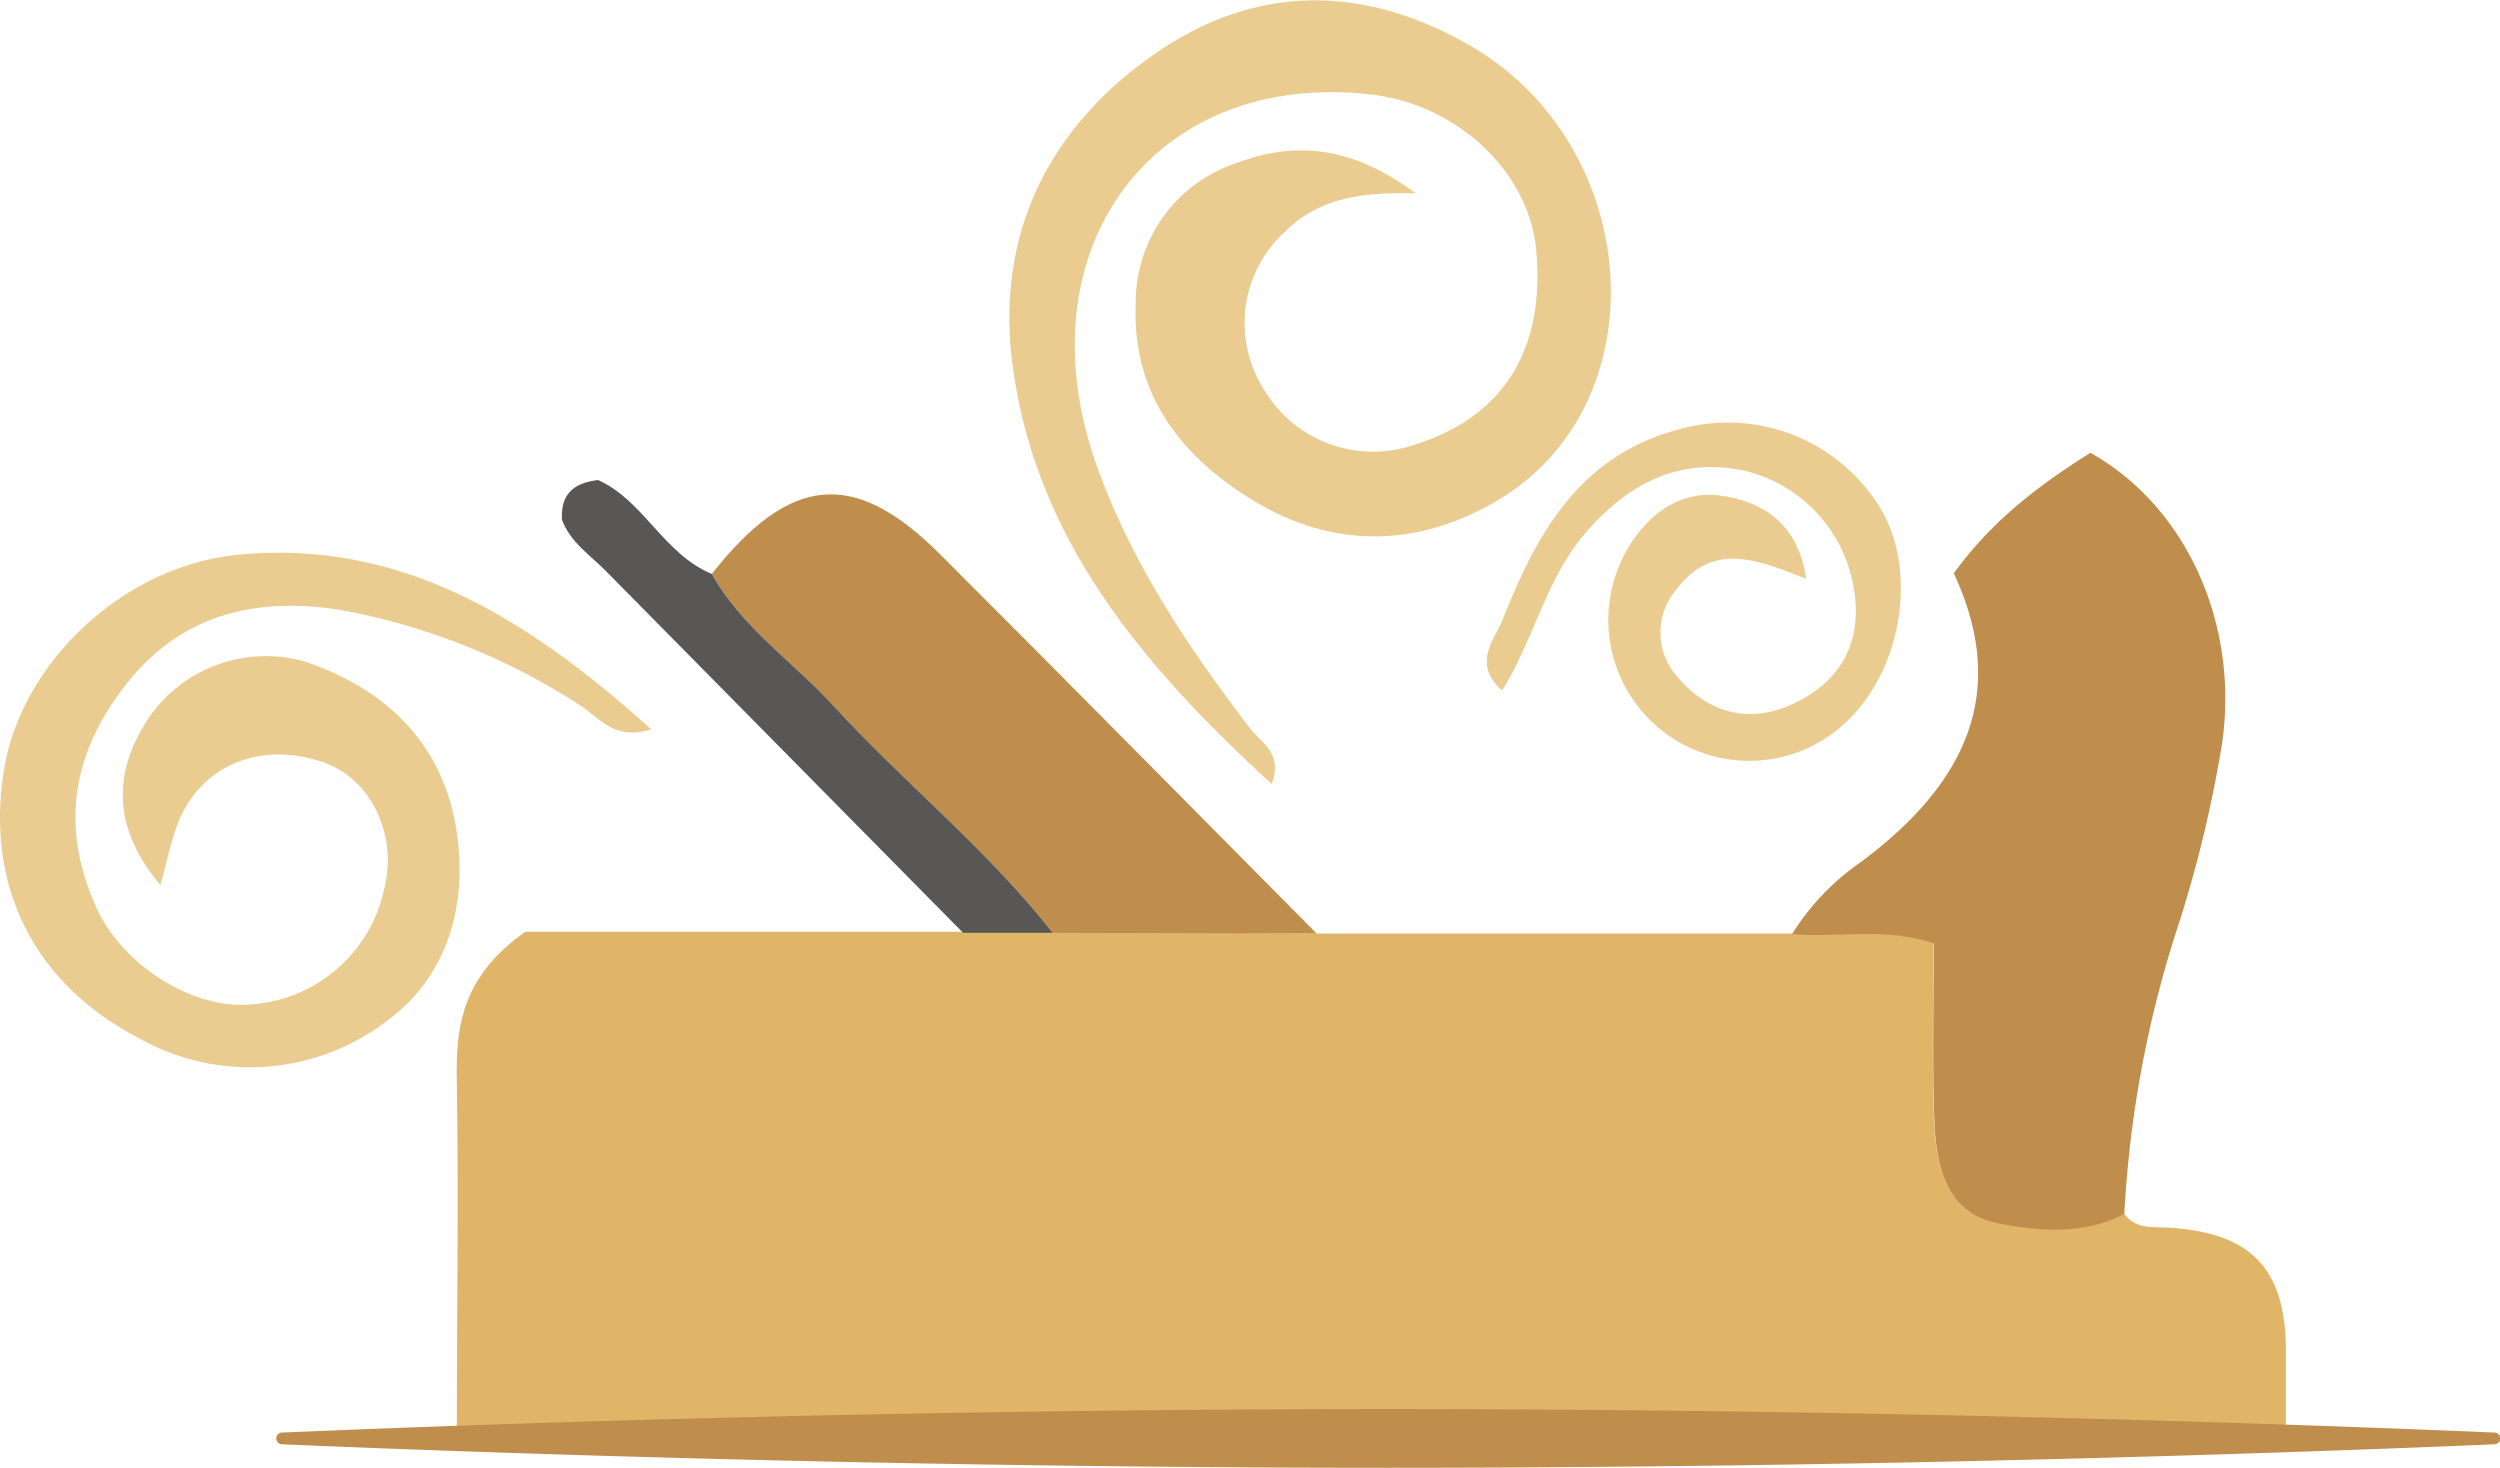 <svg xmlns="http://www.w3.org/2000/svg" viewBox="0 0 213.01 125.06"><defs><style>.cls-1{fill:#e0b567;}.cls-2{fill:#bf8d4c;}.cls-3{fill:#eacb90;}.cls-4{fill:#595756;}</style></defs><g id="Layer_2" data-name="Layer 2"><g id="Layer_1-2" data-name="Layer 1"><path class="cls-1" d="M112.18,79.54l40.48,0c3.9.34,7.89-.62,12.07.79,0,5.05-.12,10,.05,14.94.13,3.92.94,8,5.46,8.92,3.47.68,7.28,1,10.73-.81,1,1.44,2.57,1.12,4,1.23,6.85.49,9.69,3.46,9.8,10.21,0,2.45,0,4.9,0,7.35-17.19-.17-34.37.12-51.59-.52-17.81-.66-35.69-.62-53.58.39-16.84,1-33.78.18-50.68.17,0-10.06.16-20.13,0-30.19-.1-4.72.54-8.89,5.84-12.63h37.3l7.64,0Z"/><path class="cls-2" d="M181,103.43c-3.45,1.8-7.26,1.49-10.73.81-4.52-.89-5.33-5-5.46-8.92-.17-4.94-.05-9.89-.05-14.94-4.18-1.41-8.17-.45-12.07-.79a20.83,20.83,0,0,1,5.78-6.08c8.62-6.39,12.92-14.14,8-24.66,3.3-4.56,7.37-7.58,11.64-10.27,8.18,4.59,12.66,14.55,11.23,24.7a106.47,106.47,0,0,1-4,16.35A95,95,0,0,0,181,103.43Z"/><path class="cls-3" d="M120.62,16.47c-4.87-.12-8.31.5-11.08,3.22a10.54,10.54,0,0,0-1.8,13.57A10.78,10.78,0,0,0,120.18,38c7.82-2.32,11.5-8.06,10.71-16.7-.61-6.66-6.73-12.41-14.08-13.25C98.08,5.92,86.78,21.49,93.56,40c3,8.18,7.76,15.29,13,22.12.93,1.2,2.76,2.05,1.8,4.68-11-10.07-20.25-20.94-22.12-36-1.37-11.1,3.3-20.22,12.49-26.44,8.41-5.68,17.39-5.66,26.33-.59,14.93,8.45,16.53,30.45,2.66,38.79-6.77,4.07-14,4.24-20.77.18-6.25-3.74-10.54-9.11-10.18-17a12.48,12.48,0,0,1,8.42-11.79C110.27,12,115.14,12.4,120.62,16.47Z"/><path class="cls-3" d="M13.67,75.41c-3.92-4.65-4.21-9.3-1.07-14.13a12.08,12.08,0,0,1,13.5-4.87c7,2.4,11.72,7.15,12.81,14.45.94,6.33-.78,12.5-6.21,16.32A19.2,19.2,0,0,1,12,88.54C2.8,83.83-1.29,75.38.36,65.48c1.48-8.9,10-17.27,20-18.22,14-1.32,24.81,5.62,35.13,14.88-3.15,1-4.43-1-6-2a55.82,55.82,0,0,0-20.15-8.11c-7.07-1.21-13.57.07-18.37,6S5,70.44,8.3,77.51c2.28,4.87,8.32,8.59,13.21,8.06a12.46,12.46,0,0,0,11.21-9.76c1.21-4.74-1.14-9.55-5.33-10.92C22,63.13,17,65.31,15.12,70.24,14.52,71.86,14.18,73.58,13.67,75.41Z"/><path class="cls-2" d="M112.18,79.54,89.7,79.48C84.12,72.36,77,66.68,70.94,60.05c-3.43-3.72-7.76-6.62-10.29-11.15,6.68-8.47,12.16-9,19.52-1.6C90.88,58,101.51,68.79,112.18,79.54Z"/><path class="cls-3" d="M153.9,49.33c-4.2-1.69-8-3.19-11.06.89a5.64,5.64,0,0,0,0,7.36c2.54,3.05,6,4.17,9.81,2.45,4.06-1.83,6-5.14,5.35-9.59a12.34,12.34,0,0,0-9.47-10.36c-5.66-1.13-10,1.26-13.54,5.45-3.26,3.82-4.25,8.85-7,13.3-2.57-2.24-.67-4.34,0-5.93,2.89-7.33,6.53-14.1,15.12-16.33a15.22,15.22,0,0,1,17.17,6.84c3.06,5.24,1.82,13.37-2.75,17.89a12,12,0,0,1-18.42-15.22c1.81-2.7,4.47-4.3,7.57-3.84C150.27,42.76,153.21,44.65,153.9,49.33Z"/><path class="cls-4" d="M60.65,48.9c2.53,4.53,6.86,7.43,10.29,11.15C77,66.68,84.12,72.36,89.7,79.48l-7.64,0Q66.87,64.08,51.68,48.71c-1.37-1.4-3.11-2.51-3.8-4.44-.11-2.09.9-3.12,3.08-3.37C54.83,42.63,56.56,47.22,60.65,48.9Z"/><path class="cls-2" d="M212.53,122.06a.5.5,0,0,1,0,1c-17.11.73-52.89,2-94.25,2s-77.13-1.27-94.24-2a.5.5,0,0,1,0-1c17.11-.73,52.89-2,94.24-2S195.42,121.33,212.53,122.06Z"/></g></g></svg>